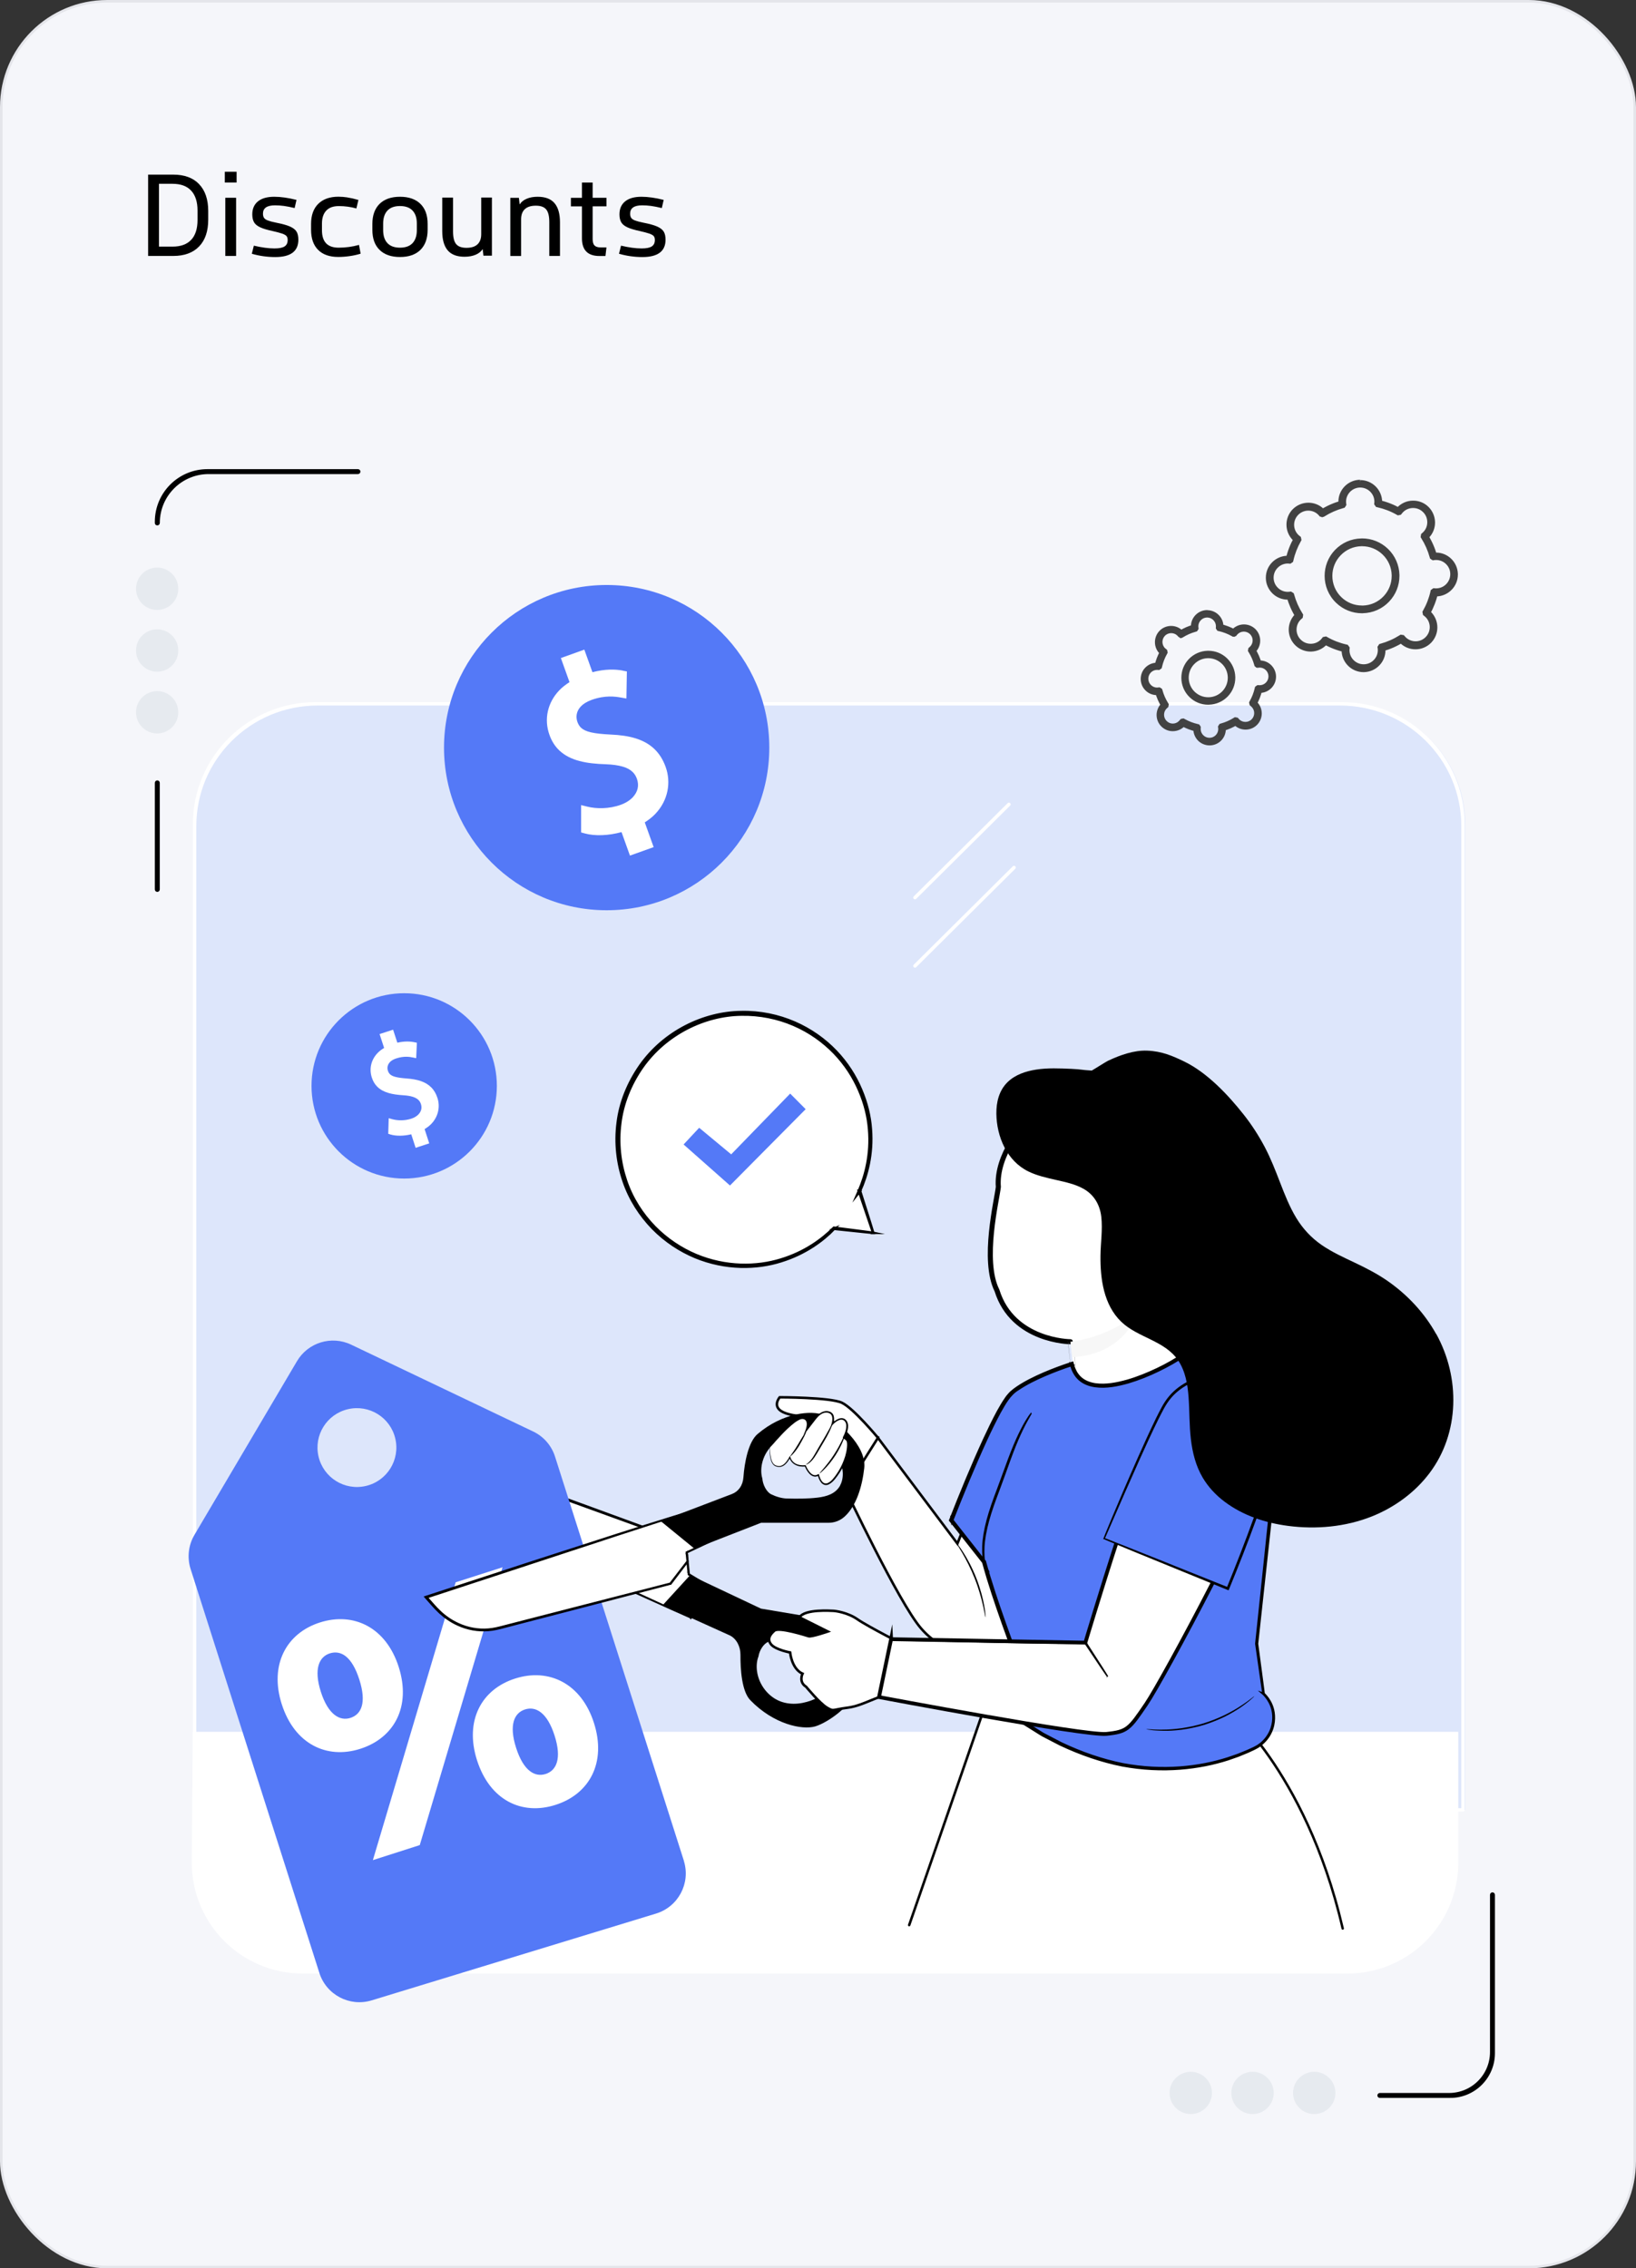<?xml version="1.0" encoding="UTF-8"?>
<svg id="Layer_2" data-name="Layer 2" xmlns="http://www.w3.org/2000/svg" viewBox="0 0 324.5 449.95">
  <rect x="0" y="0" width="324.5" height="449.95" fill="#333333" stroke="none"/>
  <defs>
    <style>
      .cls-1 {
        fill: #f5f6fa;
        stroke: #e4e5ea;
      }

      .cls-1, .cls-2, .cls-3, .cls-4, .cls-5, .cls-6 {
        stroke-miterlimit: 10;
      }

      .cls-1, .cls-3, .cls-5 {
        stroke-width: .5px;
      }

      .cls-7 {
        fill: #e0e0e0;
      }

      .cls-2 {
        stroke-width: .25px;
      }

      .cls-2, .cls-3, .cls-4, .cls-5, .cls-6 {
        stroke: #000;
      }

      .cls-8 {
        fill: #263238;
      }

      .cls-9 {
        fill: #dde6fb;
      }

      .cls-10 {
        fill: #e6eaef;
      }

      .cls-4, .cls-11, .cls-5, .cls-6 {
        fill: #fff;
      }

      .cls-6 {
        stroke-width: .75px;
      }

      .cls-12 {
        fill: #f7f7f7;
      }

      .cls-13 {
        fill: #424242;
      }

      .cls-14 {
        fill: #5479f7;
      }
    </style>
  </defs>
  <g id="Layer_1-2" data-name="Layer 1">
    <g id="Class_access_code" data-name="Class access code">
      <rect class="cls-1" x=".25" y=".25" width="324" height="449.45" rx="21" ry="21"/>
      <g>
        <path d="M39.49,36.53c1.2,1.25,1.81,3.03,1.81,5.32v1.72c0,2.29-.6,4.07-1.81,5.32-1.21,1.25-2.91,1.88-5.12,1.88h-4.99v-16.13h4.99c2.21,0,3.92.63,5.12,1.88ZM37.92,47.58c.84-.9,1.26-2.21,1.26-3.94v-1.87c0-1.73-.42-3.04-1.26-3.95-.84-.91-2.07-1.36-3.7-1.36h-2.69v12.46h2.69c1.63,0,2.86-.45,3.7-1.35Z"/>
        <path d="M46.93,34.07v2.14h-2.34v-2.14h2.34ZM46.83,39.23v11.54h-2.14v-11.54h2.14Z"/>
        <path d="M49.95,50.33l.4-1.6c1.56.37,2.92.55,4.09.55.93,0,1.6-.13,2.01-.4.41-.27.61-.69.61-1.27,0-.33-.07-.59-.22-.77-.15-.18-.43-.34-.83-.49-.41-.14-1.04-.31-1.91-.51-1.08-.23-1.91-.48-2.49-.75-.58-.27-.99-.6-1.22-1-.23-.4-.35-.92-.35-1.57,0-1.11.38-1.97,1.13-2.58.76-.61,1.83-.91,3.23-.91,1.3,0,2.77.21,4.41.62l-.37,1.62c-.83-.2-1.54-.34-2.13-.42-.59-.08-1.18-.12-1.76-.12-1.6,0-2.39.55-2.39,1.65,0,.35.07.63.21.84.14.21.4.38.77.52.37.14.93.29,1.68.44,1.18.23,2.08.48,2.69.75.61.27,1.05.6,1.3,1,.25.4.37.94.37,1.62,0,2.29-1.53,3.44-4.59,3.44-1.58,0-3.12-.22-4.64-.65Z"/>
        <path d="M68.93,39.17c.61.09,1.33.25,2.16.49l-.4,1.69c-1.15-.32-2.3-.47-3.46-.47s-1.95.3-2.52.9c-.56.6-.85,1.45-.85,2.57v1.32c0,2.31,1.1,3.46,3.31,3.46,1.38,0,2.73-.18,4.04-.55l.32,1.74c-.7.22-1.44.38-2.22.49-.78.11-1.52.16-2.22.16-1.73,0-3.06-.47-3.99-1.4-.93-.93-1.4-2.26-1.4-3.99v-1.17c0-1.71.48-3.04,1.43-3.98.96-.94,2.29-1.41,4-1.41.58,0,1.18.05,1.78.14Z"/>
        <path d="M75.29,40.44c.96-.94,2.31-1.41,4.05-1.41s3.09.47,4.05,1.41c.96.94,1.43,2.26,1.43,3.98v1.17c0,1.71-.48,3.04-1.43,3.98-.96.94-2.31,1.41-4.05,1.41s-3.1-.47-4.05-1.41c-.96-.94-1.43-2.26-1.43-3.98v-1.17c0-1.71.48-3.04,1.43-3.98ZM81.83,48.23c.56-.6.85-1.45.85-2.57v-1.32c0-1.11-.28-1.97-.85-2.57-.56-.6-1.4-.9-2.49-.9s-1.93.3-2.49.9c-.56.6-.85,1.45-.85,2.57v1.32c0,1.11.28,1.97.85,2.57.56.6,1.4.9,2.49.9s1.93-.3,2.49-.9Z"/>
        <path d="M95.89,50.73l-.15-1.32c-.33.5-.81.88-1.42,1.13s-1.34.39-2.17.39c-1.51,0-2.63-.42-3.35-1.27-.72-.85-1.08-2.12-1.08-3.81v-6.66h2.14v6.73c0,1.16.2,1.99.61,2.49.41.5,1.09.75,2.06.75s1.69-.23,2.18-.69c.49-.46.74-1.13.74-2.01v-7.28h2.12v11.54h-1.67Z"/>
        <path d="M102.92,39.23l.15,1.32c.33-.5.8-.88,1.41-1.13.61-.26,1.33-.39,2.16-.39,1.51,0,2.63.42,3.35,1.27.72.85,1.08,2.12,1.08,3.81v6.66h-2.12v-6.73c0-1.16-.2-1.99-.61-2.49s-1.09-.75-2.06-.75-1.69.23-2.18.69c-.49.46-.74,1.13-.74,2.01v7.28h-2.14v-11.54h1.7Z"/>
        <path d="M115.43,39.23v-3.02h2.12v3.02h2.74v1.7h-2.74v6.48c0,.6.12,1.03.37,1.28.25.26.65.39,1.2.39h1.17l-.2,1.7h-1.2c-2.31,0-3.46-1.17-3.46-3.51v-6.33h-2.19v-1.7h2.19Z"/>
        <path d="M122.78,50.33l.4-1.6c1.56.37,2.92.55,4.09.55.93,0,1.6-.13,2.01-.4.41-.27.61-.69.61-1.27,0-.33-.07-.59-.22-.77-.15-.18-.43-.34-.83-.49-.41-.14-1.04-.31-1.91-.51-1.08-.23-1.91-.48-2.49-.75-.58-.27-.99-.6-1.22-1-.23-.4-.35-.92-.35-1.57,0-1.11.38-1.97,1.13-2.58.76-.61,1.83-.91,3.23-.91,1.3,0,2.77.21,4.41.62l-.37,1.62c-.83-.2-1.54-.34-2.13-.42-.59-.08-1.18-.12-1.76-.12-1.6,0-2.39.55-2.39,1.65,0,.35.07.63.21.84.14.21.4.38.77.52.37.14.93.29,1.68.44,1.18.23,2.08.48,2.69.75.61.27,1.05.6,1.3,1,.25.4.37.94.37,1.62,0,2.29-1.53,3.44-4.59,3.44-1.58,0-3.12-.22-4.64-.65Z"/>
      </g>
      <g>
        <g>
          <path class="cls-3" d="M31.2,176.67c-.13,0-.24-.11-.24-.24v-21.14c0-.13.11-.24.24-.24s.24.11.24.24v21.14c0,.13-.11.24-.24.24Z"/>
          <path class="cls-3" d="M31.2,103.98c-.13,0-.24-.11-.24-.24v-.24c0-5.63,4.56-10.19,10.19-10.19h29.85c.13,0,.24.11.24.24s-.11.24-.24.24h-29.61c-5.49,0-9.94,4.45-9.94,9.94h0c0,.13-.11.24-.24.24Z"/>
          <g>
            <ellipse class="cls-10" cx="31.17" cy="116.79" rx="4.19" ry="4.2"/>
            <ellipse class="cls-10" cx="31.17" cy="129.04" rx="4.19" ry="4.2"/>
            <ellipse class="cls-10" cx="31.17" cy="141.29" rx="4.19" ry="4.2"/>
          </g>
        </g>
        <g>
          <path class="cls-3" d="M287.65,415.9h-13.96c-.13,0-.24-.11-.24-.24s.11-.24.24-.24h13.72c4.63,0,8.38-3.75,8.38-8.38v-31.18c0-.13.11-.24.24-.24s.24.11.24.24v31.42c0,4.76-3.86,8.62-8.62,8.62Z"/>
          <g>
            <ellipse class="cls-10" cx="236.19" cy="415.16" rx="4.2" ry="4.19"/>
            <ellipse class="cls-10" cx="248.44" cy="415.16" rx="4.2" ry="4.19"/>
            <ellipse class="cls-10" cx="260.68" cy="415.16" rx="4.2" ry="4.19"/>
          </g>
        </g>
        <g>
          <g id="Software_installation" data-name="Software installation">
            <g>
              <g>
                <path class="cls-9" d="M62.5,139.61h204.22c13.19,0,23.91,10.71,23.91,23.91v195.51H38.6v-195.51c0-13.19,10.71-23.91,23.91-23.91Z"/>
                <path class="cls-11" d="M38.25,359.02v-195.5c0-13.39,10.93-24.25,24.41-24.25h203.46c13.48,0,24.41,10.86,24.41,24.25v195.5c0,.19-.15.34-.35.34H38.6c-.19,0-.35-.15-.35-.34ZM265.78,139.95H63.01c-13.29,0-24.07,10.7-24.07,23.91v194.82s250.91,0,250.91,0v-194.82c0-13.2-10.78-23.91-24.07-23.91Z"/>
              </g>
              <g>
                <path class="cls-11" d="M181.49,178.4c.09,0,.18-.03.24-.1l18.63-18.5c.14-.13.14-.35,0-.49-.14-.13-.35-.13-.49,0l-18.63,18.5c-.14.13-.14.35,0,.49.07.07.16.1.24.1Z"/>
                <path class="cls-11" d="M181.49,191.95c.09,0,.18-.03.24-.1l19.65-19.52c.14-.13.14-.35,0-.49s-.35-.13-.49,0l-19.65,19.52c-.14.13-.14.35,0,.49.07.07.16.1.24.1Z"/>
              </g>
            </g>
            <path class="cls-11" d="M60.04,391.48h207.21c12.15,0,22-9.85,22-22v-25.95s-251.01,0-251.01,0l-.2,25.78c-.09,12.22,9.78,22.17,22,22.17Z"/>
          </g>
          <g>
            <path class="cls-7" d="M129.17,309.37c0,1.57-1.28,2.85-2.85,2.85s-2.85-1.28-2.85-2.85,1.28-2.85,2.85-2.85,2.85,1.28,2.85,2.85Z"/>
            <path class="cls-8" d="M129.17,309.37s-.03-.25-.15-.68c-.12-.42-.41-1.03-1.04-1.5-.61-.47-1.61-.73-2.58-.36-.96.33-1.78,1.35-1.77,2.54,0,1.19.81,2.21,1.77,2.54.96.36,1.97.1,2.58-.36.63-.47.92-1.08,1.04-1.5.12-.43.12-.68.15-.68,0,0,.02.06.02.18s0,.3-.05.53c-.09.45-.36,1.12-1.03,1.64-.64.53-1.74.85-2.81.46-1.07-.35-2-1.49-1.99-2.82,0-1.33.92-2.46,1.99-2.81,1.08-.39,2.17-.07,2.81.46.67.53.94,1.2,1.03,1.64.05.23.06.41.05.53,0,.12,0,.18-.02.18h0Z"/>
            <path class="cls-8" d="M128.16,310.43c-.03.08-.97-.21-1.97-.87-1-.66-1.63-1.42-1.57-1.47.07-.07.78.57,1.75,1.21.97.65,1.83,1.05,1.79,1.14h0Z"/>
            <path class="cls-8" d="M127.58,307.59c.06.07-.64.73-1.27,1.72-.64.98-.96,1.89-1.05,1.87-.08-.02.11-1.01.78-2.04.66-1.03,1.49-1.61,1.54-1.55h0Z"/>
            <g>
              <circle class="cls-14" cx="120.33" cy="148.3" r="32.26"/>
              <path class="cls-11" d="M123.53,133.02c-1.53-.29-3.56-.32-6.02.32l-1.61-4.48-4.65,1.67,1.71,4.78c-.77.5-1.48,1.04-2.06,1.66-2.27,2.39-3.05,5.68-1.91,8.82.44,1.24,1.11,2.28,1.97,3.09,1.09,1.02,2.45,1.68,3.99,2.08,1.55.41,3.29.58,5.22.64,1.31.05,2.4.2,3.28.45.88.25,1.52.6,1.99,1.04.39.37.69.82.9,1.42.46,1.32.17,2.56-.83,3.64-.56.59-1.36,1.12-2.38,1.49-2.33.84-4.83.82-6.66.36l-1.21-.3v5.42s.72.2.72.2c2.03.56,4.73.44,7.3-.26l1.67,4.66.92-.33,3.78-1.35-1.76-4.91c.79-.51,1.52-1.07,2.11-1.7,2.53-2.67,3.14-6.23,2.03-9.3-.52-1.45-1.28-2.66-2.28-3.6-2.04-1.92-4.93-2.66-8.61-2.82h0c-1.64-.08-2.93-.21-3.89-.43-.97-.22-1.58-.53-2-.92-.3-.29-.53-.64-.72-1.15-.33-.95-.26-2.07.67-3.07.45-.48,1.14-.94,2.15-1.31,2.7-.96,4.67-.66,5.77-.47l1.13.2.09-5.37-.81-.15Z"/>
            </g>
            <g>
              <circle class="cls-14" cx="80.17" cy="215.4" r="18.38"/>
              <path class="cls-11" d="M82.25,206.75c-.87-.19-2.02-.24-3.44.08l-.84-2.58-2.68.87.9,2.75c-.45.27-.86.57-1.2.91-1.34,1.32-1.83,3.18-1.23,4.99.23.72.59,1.32,1.07,1.79.6.6,1.37,1,2.24,1.25.87.26,1.86.38,2.96.45.74.05,1.37.15,1.86.31.5.16.86.37,1.12.63.22.22.38.48.49.83.24.76.05,1.46-.53,2.06-.33.33-.79.62-1.38.81-1.34.44-2.76.39-3.8.1l-.69-.19-.09,3.09.4.13c1.15.35,2.69.33,4.16-.03l.87,2.68.53-.17,2.17-.71-.92-2.83c.46-.28.88-.59,1.23-.93,1.49-1.48,1.9-3.5,1.31-5.27-.27-.84-.68-1.54-1.24-2.09-1.13-1.13-2.76-1.6-4.86-1.75h0c-.93-.07-1.66-.17-2.21-.31-.55-.14-.89-.33-1.12-.56-.17-.17-.29-.37-.39-.67-.17-.54-.11-1.18.43-1.74.27-.27.66-.52,1.25-.71,1.55-.5,2.67-.3,3.29-.17l.64.13.14-3.06-.46-.1Z"/>
            </g>
            <g>
              <path class="cls-11" d="M266.32,382.55c-.49-2.07-1-4.06-1.53-5.92-8.21-28.56-23.29-39.53-23.29-39.53l-45.85.51-14.4,44.87,85.07.07Z"/>
              <path d="M180.29,382.11c.12.02.24-.05.28-.16l15.26-44.1,45.59-.51c.52.39,4.08,3.2,8.47,8.98,4.36,5.74,10.44,15.67,14.67,30.37.52,1.81,1.04,3.8,1.53,5.91.03.13.16.21.29.18.13-.03.21-.16.18-.29-.5-2.12-1.01-4.11-1.54-5.94-4.25-14.79-10.38-24.78-14.76-30.56-4.76-6.27-8.58-9.08-8.62-9.1-.04-.03-.09-.05-.15-.05l-45.85.51c-.1,0-.2.07-.23.17l-15.31,44.27c-.04.13.03.27.16.31.01,0,.02,0,.03,0Z"/>
            </g>
            <path class="cls-11" d="M137.09,320.96l-51.23-23.32,1.79-1.68c3.7-3.46,8.59-4.51,13.06-2.79l30.37,11.07,5.1,3.7.44,4.35,5.66,3.41-5.19,5.25h0Z"/>
            <path class="cls-2" d="M137.09,320.96s.11-.13.34-.36c.23-.24.56-.59.99-1.03.88-.9,2.16-2.22,3.81-3.91v.11c-1.58-.95-3.49-2.1-5.66-3.39l-.04-.03v-.05c-.15-1.35-.3-2.81-.46-4.35l.05.08c-1.57-1.14-3.29-2.38-5.11-3.69l.03.02c-5.13-1.86-10.99-3.99-17.37-6.3-3.19-1.16-6.51-2.37-9.93-3.61-.85-.31-1.72-.62-2.58-.94-.43-.16-.87-.31-1.3-.46-.44-.12-.88-.25-1.34-.32-1.81-.35-3.73-.23-5.53.3-1.39.43-2.71,1.09-3.86,1.93-1.15.84-2.13,1.87-3.16,2.8l-.04-.26c14.45,6.6,27.23,12.44,36.41,16.64,4.58,2.11,8.27,3.8,10.82,4.97,1.26.59,2.24,1.04,2.92,1.36.33.15.58.27.76.36.17.08.26.13.26.13,0,0-.09-.03-.25-.1-.18-.08-.43-.19-.75-.33-.68-.3-1.66-.74-2.92-1.3-2.55-1.15-6.24-2.81-10.83-4.88-9.21-4.18-22.04-9.99-36.54-16.56l-.22-.1.18-.16c1.02-.93,2-1.96,3.19-2.83,1.18-.86,2.52-1.54,3.95-1.98,1.85-.55,3.82-.67,5.68-.31.47.08.92.21,1.37.33.44.15.89.3,1.32.46.87.32,1.73.63,2.58.94,3.42,1.25,6.73,2.46,9.92,3.62,6.37,2.33,12.23,4.48,17.35,6.35h.02v.02c1.82,1.32,3.53,2.57,5.1,3.71l.04.03v.05c.16,1.54.3,3,.43,4.35l-.05-.07c2.16,1.31,4.06,2.47,5.65,3.43l.08.05-.07.07c-1.68,1.67-2.99,2.98-3.89,3.88-.44.43-.77.76-1.01,1-.23.22-.35.33-.35.33h.01Z"/>
            <g>
              <path class="cls-14" d="M135.67,369.18l-25.55-80.15c-.68-2.23-2.27-4.08-4.38-5.08l-36.09-17.22c-3.89-1.86-8.56-.43-10.75,3.29l-20.33,34.44c-1.19,2.01-1.47,4.43-.8,6.66l25.55,80.15c1.35,4.4,6,6.87,10.39,5.53l56.42-17.22c4.4-1.35,6.87-6,5.53-10.39h0ZM72.57,294.76c-4.21.98-8.41-1.63-9.39-5.84-.98-4.21,1.63-8.41,5.84-9.39,4.21-.98,8.41,1.63,9.39,5.84.98,4.21-1.63,8.41-5.84,9.39Z"/>
              <path class="cls-11" d="M55.89,338.07c-2.5-7.82.9-14.11,7.56-16.23,6.72-2.15,13.14,1,15.63,8.81,2.52,7.88-.9,14.11-7.62,16.25-6.65,2.13-13.05-.95-15.57-8.84h0ZM71.27,333.15c-1.47-4.59-3.66-5.88-5.86-5.18-2.07.66-3.24,3.03-1.77,7.62,1.47,4.59,3.79,5.84,5.86,5.18,2.2-.7,3.24-3.03,1.77-7.62ZM90.38,313.87l9.3-2.98-16.42,55.11-9.3,2.98,16.42-55.11ZM94.62,349.19c-2.5-7.82.83-14.09,7.56-16.23,6.72-2.15,13.14,1,15.63,8.81,2.52,7.88-.9,14.11-7.62,16.25-6.72,2.15-13.05-.95-15.57-8.84h0ZM110,344.27c-1.47-4.59-3.73-5.86-5.86-5.18-2.13.68-3.24,3.03-1.77,7.62,1.47,4.59,3.73,5.86,5.86,5.18s3.24-3.03,1.77-7.62Z"/>
            </g>
            <path class="cls-4" d="M230.62,233.65c-.64-5.49-4.91-11.33-10.7-13.28-3.65-1.23-6.33-.89-8.16-.86-4.1.07-7.1,2.5-7.1,2.5-1.65.63-7.14,7.18-6.64,13.44-.27,2.53-3.27,14.53-.27,20.53,3.13,10.1,14.56,10.17,14.56,10.17,0-.02,1.56,13.35,1.56,13.35l21.28-7.89-4.52-37.96h0Z"/>
            <path class="cls-12" d="M212.31,266.15s7.02-.55,13.31-5.68c0,0-2.47,8.22-12.95,8.74l-.36-3.06Z"/>
            <path d="M167.27,322.89c-.84-.92-1.92-1.44-3.04-1.57l-13.29-2.23-14.05-6.64-5.43,5.94,13.33,6.03c1.28.65,2.09,2.17,2.08,3.83-.02,2.88.25,7.24,1.95,9,4.64,4.8,10.28,5.94,12.85,5.21s8.91-4.97,8.74-9.58c-.13-3.69-.99-7.65-3.14-10h0ZM165.4,333.98c-.89,1.43-2.25,2.34-3.64,2.98-2.23,1.01-4.73,1.39-7,.52-2.27-.87-4.23-3.17-4.61-5.99-.13-.97-.06-2.02.29-2.9h0c.18-1.2,1.01-2.56,1.98-2.92.97-.36,2.15-.58,3.16-.49,2.03.18,4.06.4,6.06.86,1.66.39,3.47,1.11,4.27,2.9.7,1.58.37,3.61-.52,5.04h.01Z"/>
            <path class="cls-5" d="M174.14,285.2s-4.85-5.87-7.16-6.95c-2.32-1.08-12.33-1.08-12.33-1.08,0,0-1.62,1.88.7,2.96,2.32,1.08,5.87.7,7.22,1.67,1.35.97.86,5.06,4.2,7s6.41.92,6.41.92l.97-4.52h0Z"/>
            <path class="cls-11" d="M137.83,299.62c-1.03,0-53.33,17.21-53.33,17.21l1.66,1.87c3.42,3.86,8.2,5.45,12.78,4.24l34.03-8.8,3.39-4.42-.18-1.77,5.9-2.76-4.25-5.56h0Z"/>
            <path class="cls-2" d="M137.83,299.62s.1.11.29.35c.19.25.47.6.83,1.06.74.95,1.81,2.33,3.19,4.11l.05.07-.08.04c-1.64.78-3.63,1.72-5.89,2.78l.06-.1c.06.54.12,1.15.19,1.77v.04l-.02.03c-1.03,1.35-2.17,2.85-3.37,4.43l-.02.03h-.04c-5.49,1.44-11.94,3.12-19.06,4.97-3.56.92-7.28,1.89-11.14,2.89-.96.25-1.94.5-2.91.76-.97.26-1.98.52-3.02.59-2.07.18-4.22-.21-6.15-1.11-1.32-.6-2.51-1.43-3.55-2.38-1.04-.96-1.9-2.03-2.79-3.02l-.16-.18.23-.08c15.04-4.94,28.37-9.27,37.94-12.34,4.79-1.53,8.64-2.75,11.29-3.56,1.33-.41,2.36-.71,3.06-.91.35-.11.63-.16.81-.2s.27-.05.27-.05c0,0-.1.03-.28.08s-.44.11-.79.23c-.71.22-1.73.55-3.04.96-2.66.86-6.49,2.1-11.26,3.65-9.56,3.14-22.87,7.5-37.9,12.44l.07-.25c.9.99,1.76,2.07,2.77,3,1.01.94,2.18,1.74,3.47,2.33,1.88.88,3.97,1.26,5.99,1.09,1.01-.08,1.99-.32,2.97-.58.98-.25,1.95-.5,2.91-.75,3.86-.99,7.58-1.96,11.14-2.87,7.12-1.83,13.58-3.49,19.07-4.9l-.06.04c1.22-1.58,2.36-3.07,3.4-4.42l-.02.07c-.06-.62-.12-1.23-.17-1.77v-.07l.06-.03c2.27-1.05,4.26-1.97,5.91-2.74l-.03.11c-1.35-1.79-2.4-3.18-3.12-4.14-.35-.47-.62-.83-.81-1.09-.18-.25-.27-.38-.27-.38h-.02Z"/>
            <path class="cls-5" d="M215.28,274.66s-8.43-1.96-11.64,1.44c-3.21,3.4-13.74,30.09-13.74,30.09l-15.76-20.98-6.45,10.22s10.5,22.29,14.93,27.5c5.06,5.96,11.96,5.55,15.07,4.63,3.11-.92,7.2-8.88,7.2-8.88l10.38-44.02h0Z"/>
            <path d="M163.46,280.71c-2.5-1.02-8.21-.51-13.2,3.75-1.83,1.56-2.6,5.69-2.8,8.56-.12,1.66-.99,2.85-2.31,3.35l-14.09,5.37,6.7,5.47,13.21-5.15h13.4c1.13,0,2.25-.4,3.15-1.22,2.33-2.1,3.49-5.95,3.9-9.61.52-4.57-5.46-9.5-7.96-10.52h0ZM166.65,294.66c-.93,1.7-2.79,2.21-4.48,2.41-2.03.24-4.07.23-6.1.18-1.01-.02-2.17-.38-3.11-.84-.94-.47-1.66-1.91-1.75-3.13h0c-.28-.91-.27-1.96-.07-2.92.59-2.77,2.73-4.83,5.05-5.45,2.33-.62,4.79.05,6.92,1.3,1.33.79,2.61,1.85,3.39,3.37.78,1.52.95,3.59.13,5.08h.02Z"/>
            <path class="cls-14" d="M250.65,336l-1.37-9.95,3.59-33.69c2.62-20.1-17.89-23.81-17.89-23.81-.66,1.06-19.96,12.33-22.38,2.02h0c-1.17.37-8.89,2.93-12.03,5.84-3.41,3.15-11.89,25.14-11.89,25.14l6.51,8.27c2.42,9.03,8.16,23.55,8.16,23.55l-5.12,4.85c23.42,18.52,43.02,12.26,50.61,8.54,3.95-1.93,5.05-7.09,2.16-10.4-.21-.24-.35-.36-.35-.36h0Z"/>
            <path class="cls-3" d="M250.65,336s.32.27.81.93c.46.66,1.1,1.77,1.19,3.36.05.79-.03,1.69-.34,2.61-.31.92-.86,1.87-1.69,2.67-.21.2-.42.4-.67.57l-.36.27c-.13.08-.27.15-.4.23-.53.31-1.13.54-1.72.83-.6.26-1.23.51-1.87.77-.65.24-1.33.47-2.03.71-5.58,1.8-12.88,2.72-20.95,1.22-4.02-.8-8.16-2.19-12.31-4.15-1.02-.53-2.05-1.06-3.09-1.6-.53-.25-1.02-.59-1.52-.9s-1.01-.63-1.52-.95c-.51-.32-1.02-.64-1.54-.96-.5-.34-.99-.72-1.49-1.07-.99-.73-1.99-1.46-3.01-2.2l-.13-.1.12-.12c1.59-1.51,3.34-3.17,5.12-4.85l-.04.16c-1.42-3.63-2.85-7.42-4.25-11.35-1.39-3.93-2.78-7.99-3.93-12.22l.03.06c-2.06-2.61-4.27-5.42-6.52-8.27l-.06-.07.03-.08c2.03-5.18,4.25-10.6,6.73-16.01.87-1.86,1.75-3.71,2.72-5.5.5-.89,1-1.77,1.59-2.61.13-.22.3-.41.47-.61.17-.19.33-.4.52-.57l.59-.49.62-.45c1.67-1.13,3.48-2,5.29-2.79,1.82-.78,3.65-1.46,5.5-2.06l.16-.05.04.17c.26,1.07.76,2.09,1.57,2.82.81.73,1.87,1.11,2.93,1.27,2.16.3,4.35-.15,6.4-.72,2.06-.6,4.04-1.41,5.93-2.31.94-.45,1.87-.93,2.77-1.45.45-.26.89-.52,1.32-.79.41-.27.89-.57,1.18-.88l.08-.08.07.02c3.71.82,7.14,2.37,10.06,4.46,2.91,2.1,5.23,4.87,6.56,7.97.67,1.55,1.11,3.16,1.36,4.76.23,1.61.27,3.21.19,4.77-.28,3.11-.64,6.06-.93,8.89-1.23,11.31-2.22,20.45-2.91,26.8h0c.43,3.18.76,5.67.98,7.36.11.84.19,1.48.25,1.92.05.43.08.66.08.66,0,0-.04-.22-.1-.65-.06-.44-.16-1.08-.28-1.91-.24-1.69-.59-4.18-1.05-7.38h0v-.02c.67-6.35,1.62-15.5,2.81-26.82.28-2.83.64-5.8.91-8.88.08-1.54.03-3.12-.2-4.71-.25-1.58-.69-3.17-1.35-4.69-1.31-3.06-3.61-5.78-6.48-7.85-2.88-2.06-6.3-3.59-9.95-4.4l.15-.07c-.21.26-.41.37-.62.54-.21.15-.43.3-.65.43-.44.28-.88.54-1.33.8-.9.52-1.83,1-2.78,1.46-1.9.92-3.89,1.72-5.97,2.34-2.08.58-4.29,1.05-6.53.74-1.11-.16-2.23-.56-3.1-1.34-.87-.78-1.4-1.87-1.66-2.98l.2.11c-1.84.6-3.67,1.28-5.47,2.06-1.8.78-3.59,1.64-5.24,2.76-1.74,1.03-2.68,2.86-3.68,4.61-.96,1.78-1.85,3.62-2.71,5.48-2.47,5.4-4.69,10.81-6.72,15.99l-.02-.15c2.24,2.85,4.45,5.65,6.51,8.27l.02.02v.03c1.16,4.21,2.54,8.27,3.93,12.2,1.39,3.93,2.81,7.72,4.23,11.34l.04.09-.07.07c-1.78,1.68-3.53,3.34-5.12,4.85v-.21c1,.74,2,1.47,2.98,2.2.5.36.98.73,1.48,1.07.51.32,1.02.64,1.53.96.51.32,1.01.63,1.51.95.51.31.99.65,1.52.9,1.04.54,2.06,1.07,3.07,1.6,4.12,1.96,8.24,3.36,12.24,4.16,8.03,1.52,15.29.63,20.86-1.15.69-.24,1.37-.46,2.02-.7.64-.26,1.27-.5,1.87-.76.59-.28,1.18-.51,1.71-.81.13-.07.26-.15.39-.22.12-.09.24-.17.36-.26.25-.16.45-.36.66-.56.82-.78,1.36-1.71,1.68-2.62.31-.91.4-1.79.36-2.57-.08-1.58-.7-2.68-1.14-3.34-.25-.32-.42-.58-.57-.72-.14-.15-.21-.23-.21-.23l-.02-.03Z"/>
            <path class="cls-2" d="M204.55,280.33s-.22.41-.64,1.13-.98,1.8-1.6,3.15c-.62,1.36-1.28,3.01-1.96,4.87-.68,1.86-1.39,3.92-2.2,6.06-.81,2.14-1.55,4.18-2.07,6.09-.52,1.9-.84,3.66-.92,5.14-.08,1.49.02,2.7.2,3.51.16.82.3,1.26.27,1.27,0,0-.05-.1-.12-.31-.06-.21-.19-.52-.27-.93-.21-.82-.35-2.04-.3-3.55.05-1.51.35-3.29.86-5.21.51-1.92,1.24-3.98,2.06-6.12.79-2.14,1.54-4.18,2.22-6.05.7-1.86,1.38-3.51,2.03-4.86.65-1.35,1.24-2.42,1.7-3.12.22-.36.41-.62.54-.8.13-.18.2-.27.21-.27h0Z"/>
            <path class="cls-5" d="M180.06,326.67s-7.96-4.04-9.95-5.44c-1.99-1.4-4.51-1.7-4.86-1.7s-5.62-.41-6.67,1.29l5.62,2.81s-3.22,1.11-3.8.94c-.59-.18-5.91-1.87-6.79-1.11-.88.76-1.52,1.7-.64,2.75s3.75,1.58,3.75,1.58c0,0,.29,3.22,2.46,4.21,0,0-.82,1.64.7,2.58,0,0,2.75,3.34,4.16,4.16,1.4.82.88.41,4.1,0,3.22-.41,6.15-2.58,8.19-2.4,2.05.18,3.75-9.66,3.75-9.66h-.02Z"/>
            <path class="cls-11" d="M152.73,287.16h0s-.14,3.05,1.11,3.57c1.24.52,2.09-.28,2.87-1.7,0,0,.39,1.96,3.06,1.72,0,0,1.04,2.75,2.6,1.81,0,0,.79,3.8,3.32.53,2.53-3.28,2.84-6.88,2.37-7.39-.47-.52-.7-.49-.7-.49,0,0,1.34-2.3.37-3.4s-2.59.67-2.59.67c0,0,.56-1.65-.38-2.2-.93-.55-2.03-.07-2.93,1.07-1.22,1.55-1.94,2.52-1.94,2.52,0,0,.97-2.19-.52-2.5-1.74-.36-6.64,5.8-6.64,5.8h0Z"/>
            <path d="M152.73,287.16s.04-.07.12-.18c.1-.13.23-.29.39-.5.35-.43.87-1.06,1.56-1.84.71-.77,1.57-1.71,2.73-2.62.3-.22.61-.44.98-.61.18-.08.38-.16.6-.18.23-.02.45.04.65.14.44.22.59.76.56,1.2-.02.46-.14.9-.31,1.34l-.22-.13c.4-.53.82-1.08,1.25-1.65.44-.55.83-1.2,1.46-1.68.31-.24.67-.44,1.08-.52.41-.09.86-.02,1.23.2.19.12.36.29.46.49.1.2.14.42.16.64.03.43-.04.85-.16,1.27l-.26-.15c.38-.39.81-.75,1.35-.96.27-.1.59-.16.9-.07s.57.3.72.57c.32.55.28,1.19.15,1.75-.14.57-.36,1.11-.64,1.63l-.15-.24c.22.01.28.08.39.15.1.07.19.14.27.22l.16.17c.05.08.12.17.13.25.06.16.07.32.09.47.02.31,0,.61-.03.91-.06.59-.2,1.17-.36,1.73-.34,1.11-.81,2.16-1.41,3.1-.3.47-.61.92-.96,1.34-.34.42-.75.81-1.26,1.06-.13.05-.26.11-.42.11-.15.03-.29,0-.44-.04-.27-.1-.51-.28-.67-.51-.33-.43-.5-.92-.62-1.41l.21.09c-.3.17-.67.26-1.01.17-.34-.08-.62-.29-.84-.51-.44-.46-.73-1-.95-1.54l.13.08c-.71.06-1.43-.02-2.02-.35-.6-.32-1.01-.87-1.16-1.48l.2.03c-.29.52-.61,1.01-1.02,1.38-.4.38-.96.58-1.45.49-.24-.05-.47-.1-.67-.24-.2-.12-.34-.3-.45-.48-.21-.36-.3-.73-.37-1.05-.13-.65-.14-1.17-.14-1.51,0-.17,0-.3,0-.39,0-.09,0-.13.02-.13s0,.18.03.52.05.85.19,1.49c.07.31.18.67.38,1,.19.34.56.56,1.02.62.45.08.92-.11,1.3-.46s.68-.83.96-1.34l.13-.24.07.27c.14.52.52,1.03,1.06,1.31.54.29,1.21.36,1.88.3h.09l.04.08c.21.51.5,1.03.9,1.44.2.21.44.37.71.44.27.06.55,0,.8-.15l.16-.09.05.18c.11.45.28.92.57,1.29.14.2.33.33.53.4.11.02.21.05.32.03.11,0,.22-.04.33-.09.43-.2.82-.56,1.14-.98.34-.4.64-.85.93-1.31.58-.92,1.03-1.95,1.37-3.03.16-.54.28-1.1.34-1.67.04-.28.04-.57.03-.85-.02-.14-.03-.28-.07-.39,0-.07-.05-.09-.07-.14l-.15-.15c-.08-.07-.15-.14-.23-.19-.06-.05-.19-.1-.18-.1l-.15-.24c.27-.48.48-1.01.61-1.54.12-.53.15-1.09-.11-1.51-.12-.21-.32-.37-.54-.43-.22-.06-.47-.03-.7.06-.47.18-.89.52-1.23.88l-.44.45.18-.6c.11-.37.18-.77.15-1.14-.02-.38-.17-.72-.47-.89-.64-.39-1.44-.16-1.99.29-.58.43-.97,1.07-1.42,1.62-.43.56-.86,1.11-1.26,1.63l-.59.77.37-.9c.16-.4.28-.83.3-1.24s-.1-.81-.43-.98c-.33-.2-.7-.13-1.04.03s-.65.37-.94.58c-1.15.88-2.03,1.8-2.75,2.55-.71.76-1.25,1.37-1.61,1.78-.17.19-.31.35-.42.47-.1.11-.15.16-.15.16h.03Z"/>
            <path d="M159.89,284.06c.06.04-.5,1.19-1.3,2.57-.8,1.39-1.77,2.3-1.83,2.23-.06-.06.77-1.03,1.56-2.4s1.48-2.46,1.57-2.41h0Z"/>
            <path d="M165.22,282.15s-.13.56-.51,1.39c-.37.84-.98,1.94-1.7,3.13-.72,1.18-1.3,2.31-1.93,3-.62.7-1.21.9-1.21.86-.03-.05.49-.3,1.04-1.01.56-.69,1.11-1.83,1.83-3.02.71-1.19,1.35-2.27,1.77-3.07.43-.8.66-1.31.71-1.29h0Z"/>
            <path d="M167.69,284.32s-.09.53-.41,1.34-.84,1.89-1.56,3.01c-.72,1.11-1.49,2.04-2.1,2.66-.6.62-1.02.96-1.05.93-.07-.07,1.47-1.56,2.88-3.76,1.43-2.19,2.14-4.21,2.24-4.18Z"/>
            <path d="M195.49,320.81c-.05,0-.19-.88-.5-2.29-.32-1.41-.84-3.34-1.65-5.39-.81-2.05-1.74-3.82-2.47-5.07s-1.24-1.99-1.19-2.02c.02-.01.16.16.41.48s.59.81.98,1.42c.79,1.23,1.76,3,2.57,5.07.81,2.07,1.31,4.03,1.57,5.46.13.72.22,1.3.25,1.71.04.41.05.63.03.63h0Z"/>
            <path class="cls-6" d="M176.75,325.15l38.53.69s11.83-39.74,15.9-45.42c3.75-5.23,5.44-4.75,11.19-5.14,5.76-.39,10.26,6.72,9.36,13.52-.9,6.8-21.03,44.3-24.39,49.24-3.36,4.94-3.73,5.47-7.88,5.9-4.14.43-45.11-7.3-45.11-7.3l2.4-11.5h0Z"/>
            <path class="cls-14" d="M219.01,305.19l24.55,9.93s9.61-23.2,9.54-28.69c-.06-5.49-3.84-11.77-8.3-13.19-4.46-1.42-10.92.53-13.79,5.39-2.87,4.86-12,26.55-12,26.55h0Z"/>
            <path class="cls-2" d="M219.01,305.19s.03-.09.1-.29c.08-.2.19-.48.33-.83.31-.74.75-1.81,1.32-3.18,1.16-2.76,2.85-6.74,5.02-11.64,1.09-2.44,2.29-5.12,3.67-7.95.72-1.4,1.39-2.91,2.49-4.21,1.08-1.31,2.52-2.37,4.13-3.14.81-.38,1.66-.7,2.55-.91.89-.24,1.81-.35,2.75-.39,1.86-.05,3.85.31,5.48,1.43.82.53,1.56,1.2,2.22,1.93.68.72,1.25,1.55,1.77,2.4.52.86.95,1.77,1.34,2.72.35.95.66,1.93.84,2.95.14.75.21,1.51.24,2.27,0,.38-.05.76-.08,1.14s-.13.74-.19,1.11c-.28,1.47-.68,2.88-1.09,4.27-.83,2.78-1.76,5.46-2.69,8.04-1.87,5.16-3.76,9.95-5.54,14.27l-.05.12-.12-.05c-7.4-3.02-13.54-5.53-17.84-7.29-2.12-.87-3.79-1.56-4.94-2.04-.55-.23-.98-.41-1.29-.54-.29-.12-.43-.19-.43-.19,0,0,.16.06.47.17.31.12.75.3,1.32.52,1.16.46,2.85,1.13,4.99,1.98,4.3,1.72,10.42,4.17,17.81,7.13l-.17.07c1.76-4.32,3.64-9.11,5.5-14.27.92-2.58,1.85-5.25,2.67-8.03.4-1.39.81-2.8,1.08-4.24.06-.36.16-.72.18-1.09.02-.36.07-.73.08-1.09-.02-.74-.09-1.48-.23-2.21-.17-1-.48-1.96-.82-2.89-.38-.92-.8-1.83-1.31-2.67-.52-.84-1.08-1.64-1.74-2.35-.65-.72-1.36-1.37-2.16-1.88-1.56-1.09-3.48-1.43-5.3-1.39-1.83.06-3.6.5-5.18,1.26-1.57.76-2.98,1.78-4.04,3.06-1.07,1.26-1.75,2.76-2.47,4.15-1.39,2.82-2.6,5.49-3.7,7.93-2.19,4.88-3.92,8.85-5.11,11.59-.59,1.36-1.06,2.42-1.38,3.16-.16.35-.28.62-.36.82-.08.18-.13.27-.13.27h0Z"/>
            <path class="cls-2" d="M219.68,332.54s-.13-.15-.34-.45c-.22-.33-.53-.77-.9-1.32-.79-1.18-1.9-2.84-3.26-4.87l.1.05c-4,.02-9.32-.03-15.13-.14-6.38-.13-12.15-.25-16.36-.34-2.07-.04-3.75-.07-4.96-.09-.56-.01-1.01-.03-1.35-.03-.31-.01-.47-.02-.47-.03s.16-.02.47-.03c.34,0,.79-.02,1.35-.03,1.17-.01,2.87-.02,4.96,0,4.19.02,9.98.12,16.37.25,5.81.11,11.12.2,15.12.22h.07l.03.05c1.32,2.06,2.4,3.73,3.17,4.93.36.57.64,1.02.85,1.35.19.31.29.48.28.49h0Z"/>
            <path d="M227.37,343s.33-.01.91.03c.29.02.65.05,1.06.05s.88.04,1.4.01c1.04,0,2.27-.1,3.63-.28,1.36-.2,2.84-.51,4.35-.96,1.51-.47,2.91-1.04,4.15-1.63,1.23-.61,2.31-1.22,3.17-1.79.44-.27.82-.56,1.16-.79s.62-.45.85-.63c.46-.36.72-.55.74-.53.01.02-.22.24-.66.62-.22.2-.49.43-.82.68-.33.25-.7.55-1.14.84-.86.6-1.93,1.24-3.17,1.87-1.25.61-2.66,1.19-4.19,1.67-1.53.46-3.03.76-4.41.95-1.38.17-2.63.24-3.67.21-.52,0-1-.04-1.41-.06-.42-.02-.77-.06-1.06-.1-.58-.08-.9-.13-.9-.15h.01Z"/>
            <path d="M284.87,264.64c-2.35-4.24-5.77-7.88-9.75-10.62-2.02-1.39-4.19-2.5-6.4-3.55-2.24-1.06-4.52-2.1-6.57-3.51-2.06-1.42-3.73-3.22-5.03-5.36-1.34-2.21-2.29-4.63-3.22-7.04-.92-2.38-1.84-4.76-3.03-7.02-1.2-2.27-2.6-4.44-4.19-6.45-3.1-3.93-7.27-8.35-11.82-10.54-2.31-1.11-4.39-2.02-7.3-2.14-2.64-.11-5.42.89-7.79,2.01-.44.21-2.79,1.71-3.22,1.94-2.13-.12-1.95-.24-4.08-.34-2.32-.1-4.65-.21-6.96.15-2.05.32-4.13,1-5.65,2.48-1.7,1.65-2.26,3.97-2.23,6.29.06,4.53,2.09,9.34,6.32,11.42,1.75.86,3.68,1.28,5.57,1.71,1.86.42,3.8.83,5.47,1.79,2.05,1.18,3.18,3.17,3.45,5.5.29,2.56-.13,5.15-.16,7.71-.05,4.6.63,9.77,4.12,13.12,3.33,3.2,8.65,3.72,11.31,7.7,1.41,2.11,1.86,4.73,2.04,7.22.21,2.79.13,5.58.46,8.36.31,2.66.97,5.31,2.34,7.63,1.11,1.88,2.63,3.5,4.37,4.8,3.64,2.73,8.09,4.2,12.56,4.78,5.58.73,11.39.21,16.64-1.88,4.47-1.79,8.51-4.72,11.42-8.58,6.01-7.96,6.1-18.99,1.35-27.59Z"/>
            <g>
              <path class="cls-11" d="M173.2,244.57l-7.81-.91c-3.15,3.2-7.18,5.59-11.85,6.73-13.43,3.3-27-4.92-30.31-18.35-3.3-13.43,4.92-27,18.35-30.31,13.43-3.3,27,4.92,30.31,18.35,1.37,5.61.75,11.24-1.43,16.14h0l2.73,8.35h.01Z"/>
              <path class="cls-3" d="M173.2,244.57s-.05-.17-.15-.53c-.12-.38-.28-.91-.49-1.59-.45-1.45-1.13-3.55-1.99-6.28l-.06-.2-.13.16h0l.2.12c1.35-3,2.55-7.24,2.15-12.28-.17-2.51-.81-5.17-1.94-7.83-1.12-2.65-2.77-5.28-4.99-7.6-2.22-2.32-5-4.31-8.2-5.7-3.2-1.39-6.83-2.16-10.55-2.08-7.47.07-15.35,3.9-20.08,10.64-2.39,3.43-3.98,7.35-4.45,11.35-.51,3.98-.05,7.98,1.19,11.58,1.23,3.62,3.3,6.78,5.77,9.32,2.49,2.54,5.41,4.44,8.4,5.69,6.04,2.5,12.26,2.35,17.05.83,4.85-1.5,8.34-4.14,10.58-6.46l-.09.04c2.54.27,4.5.48,5.86.61.64.06,1.13.11,1.48.15.33.04.49.04.49.04,0,0-.18-.04-.53-.07-.37-.05-.86-.11-1.51-.2-1.34-.17-3.26-.42-5.76-.74h-.05l-.04.04c-2.26,2.27-5.72,4.85-10.52,6.29-4.73,1.46-10.86,1.57-16.79-.91-2.94-1.24-5.8-3.11-8.24-5.61-2.43-2.5-4.45-5.6-5.65-9.16-1.2-3.53-1.65-7.45-1.14-11.36.47-3.92,2.02-7.76,4.36-11.12,4.63-6.61,12.36-10.37,19.67-10.46,3.67-.07,7.22.67,10.36,2.02,3.15,1.35,5.88,3.31,8.08,5.58,2.19,2.27,3.82,4.84,4.94,7.45,1.13,2.6,1.77,5.23,1.96,7.71.43,4.96-.71,9.17-2.01,12.16l-.33.76.51-.64h0l-.2-.04c.91,2.67,1.61,4.74,2.1,6.17.23.69.42,1.23.55,1.61.12.37.2.55.2.55h-.02Z"/>
              <polygon class="cls-14" points="135.59 227.02 138.68 223.71 145.03 228.98 156.73 216.93 159.8 220.02 144.79 235.16 135.59 227.02"/>
            </g>
          </g>
        </g>
        <g>
          <path class="cls-13" d="M273.5,99.44c0,.11,0,.23-.01.35,1.37.32,2.69.83,3.92,1.52l.23-.27c.68-.71,1.6-1.12,2.58-1.14.98-.02,1.92.34,2.63,1.02.71.68,1.12,1.6,1.14,2.58.02.98-.34,1.92-1.02,2.63l-.26.24c.75,1.2,1.32,2.49,1.7,3.85.13-.02.24-.02.35-.03h.08c1.99,0,3.64,1.6,3.69,3.6.05,2.03-1.57,3.72-3.6,3.77-.11,0-.23,0-.35-.01-.32,1.37-.83,2.69-1.52,3.92l.27.23c1.47,1.41,1.52,3.74.12,5.21-1.4,1.47-3.74,1.52-5.21.12l-.24-.26c-1.2.75-2.49,1.32-3.85,1.7.02.13.02.24.03.35.02.98-.34,1.92-1.02,2.63-.68.71-1.6,1.12-2.58,1.14-.98.02-1.92-.34-2.63-1.02-.71-.68-1.12-1.6-1.14-2.58,0-.11,0-.23.01-.35-1.37-.32-2.69-.83-3.92-1.52l-.23.27c-.68.71-1.6,1.12-2.58,1.14-.99.02-1.92-.34-2.63-1.02-1.47-1.4-1.52-3.74-.12-5.21l.26-.24c-.75-1.2-1.32-2.49-1.7-3.85-.13.02-.24.02-.35.03-.98.02-1.92-.34-2.63-1.02-.71-.68-1.12-1.6-1.14-2.58-.02-.98.34-1.92,1.02-2.63.68-.71,1.6-1.12,2.58-1.14.11,0,.23,0,.35.01.32-1.37.83-2.69,1.52-3.92l-.27-.23c-1.47-1.4-1.52-3.74-.12-5.21,1.41-1.47,3.74-1.52,5.21-.12l.24.26c1.2-.75,2.49-1.32,3.85-1.7-.02-.13-.02-.24-.03-.35-.05-2.03,1.57-3.72,3.6-3.77h.08c1.99,0,3.64,1.6,3.69,3.6ZM262.2,101.86c-.1-.12-.19-.22-.29-.31-1.38-1.32-3.59-1.27-4.91.11-1.32,1.38-1.27,3.59.11,4.91.09.09.2.18.32.27l.03.14c-.72,1.26-1.25,2.62-1.57,4.03l-.11.08c-.16-.02-.29-.02-.42-.02-.93.02-1.79.4-2.43,1.07-.64.67-.98,1.55-.96,2.48.02.93.4,1.79,1.07,2.43.67.64,1.55.98,2.48.96.13,0,.27-.02.42-.04l.12.08c.38,1.4.97,2.73,1.75,3.96l-.02.14c-.12.1-.22.19-.31.29-1.32,1.38-1.27,3.59.11,4.91.67.64,1.55.98,2.48.96.93-.02,1.79-.4,2.43-1.07.09-.09.18-.2.27-.32l.14-.03c1.26.72,2.62,1.25,4.03,1.57l.08.11c-.02.16-.02.29-.02.42.02.93.4,1.79,1.07,2.43.67.64,1.55.98,2.48.96.93-.02,1.79-.4,2.43-1.07.64-.67.98-1.55.96-2.48,0-.13-.01-.26-.04-.42l.08-.12c1.4-.38,2.73-.97,3.96-1.75l.14.02c.1.12.19.22.29.31,1.38,1.32,3.59,1.27,4.91-.11,1.32-1.38,1.27-3.59-.11-4.91-.09-.09-.2-.18-.32-.27l-.03-.14c.72-1.26,1.25-2.62,1.57-4.03l.11-.08c.16.02.29.02.42.02,1.92-.04,3.44-1.64,3.4-3.55-.04-1.92-1.64-3.44-3.55-3.4-.13,0-.27.01-.42.04l-.12-.08c-.38-1.4-.97-2.73-1.75-3.96l.02-.14c.12-.1.22-.19.31-.29.64-.67.98-1.55.96-2.48-.02-.93-.4-1.79-1.07-2.43-.67-.64-1.55-.98-2.48-.96-.93.02-1.79.4-2.43,1.07-.09.09-.18.2-.27.32l-.14.03c-1.26-.72-2.62-1.25-4.03-1.57l-.08-.11c.02-.16.02-.29.02-.42-.04-1.92-1.64-3.44-3.55-3.4-1.92.04-3.44,1.64-3.4,3.55,0,.13.02.27.04.42l-.08.12c-1.4.38-2.73.97-3.96,1.75l-.06.02-.08-.04ZM274.82,109.34c1.3,1.25,2.05,2.93,2.09,4.73.04,1.8-.62,3.52-1.87,4.82-1.25,1.31-2.93,2.05-4.73,2.09-1.81.04-3.52-.62-4.82-1.87-2.69-2.57-2.79-6.86-.22-9.55,1.25-1.3,2.93-2.05,4.73-2.09h.16c1.75,0,3.4.66,4.66,1.87ZM270.3,120.77c1.75-.04,3.37-.76,4.58-2.02,1.21-1.26,1.85-2.92,1.81-4.67-.04-1.75-.76-3.37-2.02-4.58l.07-.08-.07.08c-1.26-1.21-2.92-1.85-4.67-1.81-1.75.04-3.37.76-4.58,2.02-2.49,2.61-2.4,6.76.21,9.25,1.23,1.17,2.83,1.81,4.52,1.81h.15Z"/>
          <path class="cls-13" d="M269.82,95.17h-.1c-2.37.06-4.25,1.99-4.25,4.35v.11s.66-.02.66-.02l-.66.02c0,.14.01.27.03.42l.66-.08-.18-.64c-1.42.4-2.77.99-4.02,1.77l.35.56.48-.45-.26-.28h0c-.84-.81-1.93-1.21-3.01-1.21-1.14,0-2.29.45-3.15,1.34-.8.84-1.2,1.93-1.2,3.01,0,1.14.45,2.29,1.34,3.15l.02.02h0s.27.24.27.24l.43-.5-.58-.32c-.72,1.28-1.26,2.66-1.59,4.1l.65.15.05-.66h-.34s-.05-.01-.05-.01h-.02s-.01,0-.01,0c-1.16.03-2.25.51-3.05,1.34-.78.81-1.21,1.88-1.21,3v.11s.66-.02.66-.02l-.66.02c.02,1.16.51,2.25,1.34,3.05.81.78,1.89,1.21,3,1.21h.14s-.06-.66-.06-.66l.02.66c.14,0,.27-.01.42-.03l-.08-.66-.64.18c.4,1.42.99,2.77,1.77,4.02l.56-.35-.45-.48-.28.26h0c-.8.85-1.2,1.94-1.2,3.01,0,1.14.45,2.29,1.34,3.14.81.78,1.88,1.21,3,1.21h.14s-.06-.66-.06-.66l.02.66c1.16-.03,2.25-.51,3.05-1.34l.02-.02h0s.23-.28.23-.28l-.5-.43-.33.58c1.28.72,2.66,1.26,4.1,1.59l.15-.65-.66-.05v.34s-.01.09-.01.09h0c.02,1.15.51,2.24,1.34,3.04.81.78,1.89,1.21,3,1.21h.14s-.06-.66-.06-.66l.02.66c1.16-.03,2.25-.51,3.05-1.34.78-.81,1.21-1.88,1.21-3v-.1s0,0,0,0c0-.14-.01-.28-.03-.42l-.66.08.18.64c1.42-.4,2.77-.99,4.02-1.77l-.35-.56-.48.45.26.28h0c.84.81,1.93,1.21,3.01,1.21,1.14,0,2.29-.45,3.14-1.34.8-.84,1.2-1.93,1.2-3,0-1.14-.45-2.29-1.34-3.15h0s-.03-.02-.03-.02l-.27-.23-.43.5.58.33c.72-1.29,1.26-2.66,1.59-4.1l-.65-.15-.05.66h.34s.12.01.12.01l-.06-.66v.66c2.38-.06,4.27-1.99,4.27-4.35v-.1s0,0,0,0c-.06-2.37-1.99-4.25-4.35-4.25h-.1c-.14,0-.27.01-.42.03l.08.66.64-.18c-.4-1.42-.99-2.77-1.77-4.02l-.56.35.45.48.27-.25.02-.02c.78-.81,1.21-1.88,1.21-3v-.1s0,0,0,0c-.03-1.16-.51-2.25-1.34-3.05-.81-.78-1.88-1.21-3-1.2h-.09s-.01,0-.01,0c-1.16.02-2.25.51-3.05,1.34l-.02.02h0s-.23.28-.23.28l.5.43.33-.58c-1.28-.72-2.66-1.26-4.1-1.59l-.15.65.66.05v-.34s.01-.08.01-.08h0c-.06-2.37-1.99-4.26-4.35-4.26v.66s.01.66.01.66v-.66s-.01.66-.01.66c1.63,0,2.99,1.31,3.02,2.96l.66-.02h-.66s0,.07,0,.07v.23s-.05.57-.05.57l.56.13c1.31.3,2.57.79,3.74,1.45l.47.27.35-.41.23-.27-.5-.43.48.46c.56-.59,1.31-.91,2.12-.93v-.66s-.01.66-.01.66h.09c.78,0,1.52.29,2.09.84.59.56.91,1.31.93,2.12h0s0,.07,0,.07c0,.79-.29,1.52-.84,2.09l.48.46-.45-.48-.66.62.29.46c.71,1.14,1.26,2.38,1.62,3.67l.15.55.57-.07.29-.02-.02-.66v.66s.08,0,.08,0c1.63,0,2.99,1.31,3.02,2.96h0s0,.07,0,.07c0,1.63-1.31,2.99-2.96,3.02h-.02s-.02,0-.02,0l.02.24v-.24s-.02,0-.02,0l.02.24v-.24h-.27s-.57-.05-.57-.05l-.13.55c-.3,1.31-.79,2.57-1.45,3.74l-.27.47.41.35.27.23.43-.5-.46.48c.62.6.93,1.39.93,2.19,0,.75-.28,1.5-.84,2.09-.59.62-1.39.93-2.19.93-.75,0-1.5-.28-2.09-.84l-.46.48.48-.45-.61-.65-.46.29c-1.14.71-2.38,1.26-3.68,1.62l-.55.15.07.57.02.29h0s0,.07,0,.07c0,.79-.29,1.52-.84,2.09-.56.59-1.31.91-2.12.93h-.03s-.02,0-.02,0v.13s.01-.13.01-.13h-.01s.01.13.01.13v-.13h-.04c-.78,0-1.52-.3-2.09-.84-.59-.56-.91-1.31-.93-2.12h0s0-.05,0-.05v-.23s.05-.57.05-.57l-.56-.13c-1.31-.3-2.57-.79-3.74-1.45l-.47-.27-.35.41-.23.27.5.43-.48-.46c-.56.59-1.31.91-2.12.93h-.03s-.02,0-.02,0v.12s0-.12,0-.12h0s.01.12.01.12v-.12h-.04c-.79,0-1.52-.29-2.09-.84-.62-.59-.93-1.38-.93-2.19,0-.75.28-1.5.84-2.09l-.48-.46.45.48.66-.61-.29-.46c-.71-1.14-1.26-2.38-1.62-3.68l-.15-.55-.57.07-.29.02h-.03s-.02,0-.02,0v.13s.01-.13.01-.13h-.01s.01.13.01.13v-.13h-.04c-.78,0-1.52-.3-2.09-.84-.59-.56-.91-1.31-.93-2.12h0s0-.07,0-.07c0-.79.29-1.52.84-2.09.56-.59,1.31-.91,2.12-.93l-.02-.66-.02.66h.32s.57.05.57.05l.13-.56c.3-1.31.79-2.57,1.45-3.75l.27-.47-.41-.35-.27-.23-.43.5.46-.48c-.62-.59-.93-1.38-.93-2.19,0-.75.28-1.5.84-2.09.59-.62,1.39-.93,2.19-.93.75,0,1.5.28,2.09.84l.46-.48-.48.45.61.66.46-.29c1.14-.71,2.38-1.26,3.68-1.62l.55-.15-.07-.57-.02-.29h0s0-.07,0-.07c0-1.63,1.31-2.99,2.96-3.02h0,.08s-.01-.66-.01-.66v-.66ZM262,102.5l.22.11.24-.07.15-.04.08-.05c1.17-.74,2.44-1.3,3.78-1.67l.24-.07.14-.21.21-.33-.04-.25c-.02-.13-.03-.25-.03-.34v-.06c0-1.52,1.22-2.78,2.75-2.81l-.02-.66v.66s.08,0,.08,0c1.52,0,2.78,1.22,2.81,2.75v.05s-.02.29-.02.29l-.02.25.15.2.23.32.24.05c1.35.3,2.65.8,3.85,1.49l.22.12.24-.05.38-.08.15-.2.22-.26c.52-.55,1.21-.85,1.97-.87v-.66s-.01.66-.01.66h.08c.73,0,1.41.27,1.94.78.55.52.85,1.21.87,1.97v.07c0,.73-.27,1.41-.78,1.94l-.25.23-.19.16-.04.25-.06.39.13.21c.74,1.17,1.3,2.44,1.67,3.78l.07.24.21.14.33.22.25-.04c.13-.02.24-.03.34-.03v-.66s-.01.66-.01.66h.08c1.52,0,2.78,1.22,2.81,2.75v.07c0,1.52-1.22,2.78-2.75,2.81h-.05s-.29-.01-.29-.01l-.25-.03-.21.15-.32.23-.05.24c-.3,1.35-.8,2.64-1.49,3.85l-.12.22.05.25.08.39.2.15.26.22c.58.55.87,1.29.87,2.03,0,.7-.26,1.4-.78,1.94-.55.58-1.29.87-2.03.87-.7,0-1.4-.26-1.94-.78l-.23-.25-.16-.19-.25-.04-.39-.06-.21.13c-1.17.74-2.44,1.3-3.78,1.67l-.24.07-.14.21-.22.33.04.25c.02.14.03.24.03.34v.07c0,.73-.27,1.41-.78,1.94-.52.55-1.21.85-1.97.87h-.06c-.73,0-1.41-.27-1.94-.78-.55-.52-.85-1.21-.87-1.97v-.05s.02-.29.02-.29l.02-.25-.15-.2-.23-.32-.24-.06c-1.35-.3-2.65-.8-3.85-1.49l-.22-.12-.24.05-.39.08-.15.2-.22.26c-.52.55-1.21.85-1.97.87h-.07c-.73,0-1.41-.27-1.94-.78-.58-.55-.87-1.29-.87-2.03,0-.7.26-1.4.78-1.94l.25-.23.19-.16.04-.25.06-.39-.13-.21c-.74-1.17-1.3-2.44-1.67-3.78l-.07-.24-.21-.14-.33-.21-.25.03c-.14.02-.25.03-.34.03h-.06c-.73,0-1.41-.27-1.94-.78-.55-.52-.85-1.21-.87-1.97v-.06c0-.73.27-1.41.78-1.94.52-.54,1.21-.85,1.97-.87v-.66s-.01.66-.01.66h.06c.08,0,.18,0,.3.02l.24.02.2-.14.32-.23.06-.25c.3-1.35.81-2.65,1.49-3.85l.12-.22-.05-.25-.08-.38-.2-.15-.26-.22c-.58-.55-.87-1.29-.87-2.03,0-.7.26-1.4.78-1.94.55-.58,1.29-.87,2.03-.87.7,0,1.4.26,1.94.78l.23.25.1.12.13.06.08.04.28-.6-.18-.64.18.64.28-.6-.08-.04-.28.6.51-.42c-.11-.14-.22-.26-.34-.37-.8-.76-1.83-1.14-2.86-1.14-1.09,0-2.18.43-2.99,1.28-.76.8-1.15,1.83-1.14,2.86,0,1.09.43,2.18,1.28,2.99.12.11.24.21.38.32l.4-.53-.65.13.03.14.65-.13-.58-.33c-.75,1.32-1.31,2.74-1.64,4.22l.65.14-.39-.54-.11.08.39.54.06-.66c-.14-.01-.27-.02-.41-.02h-.08c-1.1.02-2.14.48-2.9,1.28-.74.77-1.15,1.79-1.15,2.86v.1c.02,1.1.48,2.14,1.28,2.9.77.74,1.79,1.15,2.86,1.15h.1c.16,0,.32-.02.5-.05l-.09-.66-.36.56.12.08.36-.56-.64.17c.4,1.46,1.01,2.86,1.83,4.14l.56-.36-.65-.1-.02.14.65.1-.42-.51c-.14.11-.26.22-.37.34-.76.8-1.15,1.83-1.14,2.86,0,1.09.43,2.18,1.28,2.99.77.74,1.79,1.15,2.86,1.15h.1c1.1-.03,2.14-.48,2.9-1.28.11-.12.22-.24.32-.39l-.53-.4.13.65.14-.03-.13-.65-.33.58c1.32.75,2.74,1.31,4.22,1.64l.14-.65-.54.39.08.11.54-.39-.66-.07c-.01.15-.02.29-.02.42v.08c.02,1.1.48,2.14,1.28,2.9.77.74,1.79,1.15,2.86,1.15h.09c1.1-.03,2.14-.48,2.9-1.28.74-.77,1.15-1.79,1.15-2.86v-.1c0-.16-.02-.32-.05-.5l-.66.09.55.36.08-.12-.55-.36.17.64c1.46-.4,2.86-1.01,4.14-1.82l-.35-.56-.1.65.14.02.1-.65-.51.42c.11.14.22.26.34.37.8.77,1.83,1.15,2.86,1.15,1.09,0,2.18-.43,2.99-1.28.76-.8,1.15-1.83,1.15-2.86,0-1.09-.43-2.18-1.28-2.99-.12-.11-.24-.22-.39-.32l-.4.53.65-.13-.03-.14-.65.13.58.33c.75-1.32,1.31-2.74,1.64-4.22l-.65-.14.39.54.11-.08-.39-.54-.07.66c.16.02.3.02.44.02h.08s-.02-.66-.02-.66v.66c2.27-.05,4.06-1.89,4.06-4.13v-.1c-.05-2.25-1.9-4.04-4.14-4.04h-.09c-.16,0-.33.02-.5.04l.1.66.36-.55-.12-.08-.36.55.64-.17c-.4-1.46-1.01-2.86-1.83-4.14l-.56.35.65.11.02-.14-.65-.11.42.51c.14-.11.26-.22.37-.34.74-.77,1.15-1.79,1.15-2.86v-.1c-.02-1.1-.48-2.14-1.28-2.9-.77-.74-1.79-1.15-2.86-1.14h-.08s-.01,0-.01,0c-1.1.02-2.14.48-2.9,1.28-.11.12-.22.24-.32.39l.53.4-.13-.65-.14.03.13.65.33-.57c-1.32-.75-2.74-1.31-4.22-1.64l-.14.65.54-.39-.08-.11-.54.39.66.07c.01-.15.02-.29.02-.42v-.08c-.05-2.25-1.9-4.04-4.14-4.04h-.08s-.02,0-.02,0c-2.25.05-4.04,1.9-4.04,4.14v.09c0,.16.02.32.05.5l.66-.1-.55-.36-.08.12.55.36-.17-.64c-1.46.4-2.86,1.01-4.14,1.83l.35.56-.18-.64-.06.02.18.64-.28.6ZM270.15,106.81h-.16s0,0,0,0c-1.98.04-3.83.86-5.2,2.29-1.37,1.43-2.05,3.28-2.05,5.13,0,1.95.77,3.91,2.29,5.36,1.39,1.33,3.2,2.06,5.12,2.06h.2s-.04-.67-.04-.67v.66c1.99-.04,3.85-.86,5.21-2.29,1.33-1.39,2.06-3.21,2.06-5.12v-.17c-.05-1.98-.86-3.83-2.29-5.2-1.39-1.33-3.21-2.06-5.12-2.06v.66s0,.66,0,.66v-.66s0,.66,0,.66c1.58,0,3.06.6,4.21,1.69,1.18,1.13,1.84,2.64,1.88,4.26v.14c0,1.58-.59,3.06-1.69,4.21-1.13,1.18-2.64,1.84-4.27,1.88h-.03s-.12,0-.12,0c-1.58,0-3.06-.59-4.2-1.69-1.25-1.19-1.88-2.79-1.88-4.41,0-1.52.56-3.03,1.69-4.21,1.13-1.18,2.64-1.84,4.27-1.88v-.66s0,.66,0,.66h.16s0-.66,0-.66v-.66ZM270.14,120.11v.66s0-.66,0-.66c-1.52,0-2.95-.57-4.06-1.63-1.21-1.15-1.81-2.7-1.81-4.25,0-1.46.54-2.92,1.63-4.06,1.09-1.14,2.54-1.78,4.12-1.82h0,.14c1.52,0,2.95.57,4.06,1.63l.48.46.46-.48.07-.08-.96-.92-.53.56.48.46c1.14,1.09,1.78,2.54,1.82,4.12v.14c0,1.52-.57,2.95-1.63,4.06-1.09,1.14-2.54,1.78-4.12,1.82h0-.15s0,.66,0,.66v.66s0,0,0,0h.16c1.92-.04,3.72-.84,5.05-2.23,1.29-1.35,2-3.12,2-4.98v-.17c-.04-1.92-.84-3.72-2.23-5.05l-.46.48.48.46.07-.08-.96-.92-.07.08.48.46.46-.48c-1.35-1.29-3.12-2-4.98-2h-.16s0,0,0,0c-1.92.04-3.72.84-5.05,2.23-1.33,1.39-1.99,3.19-1.99,4.98,0,1.9.75,3.8,2.22,5.21,1.35,1.29,3.12,2,4.98,2v-.66s0-.66,0-.66Z"/>
          <path class="cls-13" d="M241.99,124.18v.25c.94.22,1.86.57,2.71,1.06l.16-.19c.47-.49,1.11-.77,1.79-.79.68-.02,1.33.24,1.83.71.49.47.77,1.11.79,1.79.02.68-.24,1.33-.71,1.82l-.18.17c.52.83.91,1.73,1.18,2.67l.24-.02h.06c1.38,0,2.52,1.11,2.56,2.5.03,1.41-1.09,2.58-2.5,2.61h-.25c-.22.94-.57,1.86-1.06,2.71l.19.16c1.02.97,1.06,2.6.08,3.62-.97,1.02-2.6,1.06-3.62.08l-.17-.18c-.83.52-1.73.91-2.67,1.18l.02.24c.02.68-.24,1.33-.71,1.83-.47.49-1.11.77-1.79.79-.68.02-1.33-.24-1.83-.71-.49-.47-.77-1.11-.79-1.79v-.25c-.94-.22-1.86-.57-2.71-1.06l-.16.19c-.47.49-1.11.77-1.79.79-.68.02-1.33-.24-1.83-.71-1.02-.97-1.06-2.6-.08-3.62l.18-.17c-.52-.83-.91-1.73-1.18-2.67l-.25.02c-.68.01-1.33-.24-1.83-.71-.49-.47-.77-1.11-.79-1.79-.02-.68.24-1.33.71-1.82.47-.49,1.11-.77,1.79-.79h.25c.22-.94.57-1.86,1.06-2.71l-.19-.16c-1.02-.97-1.06-2.6-.08-3.62.97-1.02,2.6-1.06,3.62-.08l.17.18c.83-.52,1.73-.91,2.67-1.18l-.02-.25c-.03-1.41,1.09-2.58,2.5-2.61h.06c1.38,0,2.52,1.11,2.56,2.5ZM234.16,125.86l-.2-.22c-.96-.92-2.49-.88-3.41.08-.92.96-.88,2.49.08,3.41l.23.19.02.1c-.5.87-.87,1.82-1.09,2.8l-.08.06h-.29c-.64,0-1.24.27-1.69.73-.44.47-.68,1.08-.67,1.72.01.64.28,1.24.74,1.69.47.45,1.08.68,1.72.67l.29-.03.08.05c.26.97.67,1.9,1.21,2.75l-.02.1-.22.2c-.92.96-.88,2.49.08,3.41.47.45,1.08.68,1.72.67.64-.01,1.24-.28,1.69-.74l.19-.22.1-.02c.87.5,1.82.87,2.8,1.09l.06.08v.29c0,.64.27,1.24.73,1.69.47.44,1.08.68,1.72.67.64-.01,1.24-.28,1.69-.74.44-.47.68-1.08.67-1.72l-.03-.29.05-.08c.97-.26,1.9-.67,2.75-1.21l.1.02.2.22c.96.92,2.49.88,3.41-.08.92-.96.88-2.49-.08-3.41l-.22-.19-.02-.1c.5-.87.87-1.82,1.09-2.8l.08-.06h.29c1.33-.02,2.38-1.12,2.35-2.45-.03-1.33-1.14-2.39-2.46-2.35l-.29.03-.08-.05c-.26-.97-.67-1.89-1.21-2.75l.02-.1.22-.2c.44-.47.68-1.08.67-1.72-.01-.64-.28-1.24-.74-1.69s-1.07-.68-1.72-.67c-.64.01-1.24.28-1.69.74l-.19.22-.1.02c-.88-.5-1.82-.87-2.8-1.09l-.06-.08v-.29c-.02-1.33-1.12-2.38-2.45-2.36-1.33.03-2.38,1.14-2.35,2.46l.03.29-.05.08c-.97.26-1.89.67-2.75,1.21h-.04s-.06-.02-.06-.02ZM242.91,131.05c.9.87,1.42,2.03,1.45,3.28.03,1.25-.43,2.44-1.3,3.34-.86.91-2.03,1.42-3.28,1.45-1.25.03-2.44-.43-3.34-1.3-1.87-1.79-1.94-4.76-.15-6.63.86-.91,2.03-1.42,3.28-1.45h.11c1.21,0,2.36.46,3.24,1.3ZM239.77,138.97c1.21-.03,2.34-.52,3.18-1.4.84-.88,1.28-2.03,1.26-3.24-.03-1.21-.53-2.34-1.4-3.18l.05-.05-.05.05c-.88-.84-2.03-1.28-3.24-1.26-1.21.03-2.34.52-3.18,1.4-1.73,1.81-1.66,4.69.14,6.42.85.81,1.96,1.26,3.13,1.26h.11Z"/>
          <path class="cls-13" d="M239.44,121.02h-.07c-1.75.04-3.15,1.48-3.15,3.22v.08s0,.02,0,.02l.02.25.66-.05-.18-.64c-1,.28-1.96.7-2.84,1.25l.35.56.48-.45-.19-.2h0c-.62-.6-1.43-.9-2.22-.9-.85,0-1.7.33-2.33.99-.59.62-.89,1.43-.89,2.23,0,.85.33,1.7.99,2.33l.03.02.19.16.43-.5-.58-.32c-.51.91-.89,1.88-1.12,2.9l.65.15.02-.66h-.26s-.02,0-.02,0c-.86.02-1.66.37-2.26.99-.58.6-.89,1.4-.89,2.22v.09s.66-.03.66-.03l-.66.02c.02.86.37,1.66.99,2.25.6.58,1.4.89,2.23.89h.12s-.07-.66-.07-.66l.05.66.25-.02-.05-.66-.64.18c.28,1,.7,1.96,1.25,2.84l.56-.35-.45-.48-.2.19h0c-.59.63-.89,1.44-.89,2.23,0,.85.33,1.7.99,2.33.6.57,1.39.9,2.22.89h.14s-.08-.66-.08-.66l.02.66c.86-.02,1.66-.37,2.26-.99h0s.02-.03.02-.03l.16-.19-.5-.43-.33.58c.91.51,1.88.89,2.9,1.12l.15-.65-.66-.02v.26s0,.02,0,.02c.02.86.38,1.66.99,2.26.6.57,1.4.89,2.22.89h.14s-.08-.66-.08-.66l.02.66c.86-.02,1.66-.37,2.26-.99.57-.6.89-1.39.89-2.22v-.07s0-.02,0-.02v-.02s-.02-.24-.02-.24l-.66.05.18.64c1-.28,1.96-.7,2.84-1.25l-.35-.56-.48.45.18.2h0c.62.6,1.43.9,2.22.9.85,0,1.7-.33,2.33-.99.59-.62.89-1.43.89-2.22,0-.85-.33-1.7-.99-2.33h0s-.02-.02-.02-.02l-.19-.16-.43.5.58.33c.51-.91.89-1.88,1.12-2.9l-.65-.15-.02.66h.26s.02,0,.02,0c1.75-.04,3.15-1.47,3.15-3.22v-.07s0,0,0,0c-.04-1.75-1.47-3.15-3.22-3.15h-.1s-.01,0-.01,0l-.24.02.05.66.64-.18c-.28-1-.7-1.96-1.25-2.84l-.56.35.45.48.19-.18.02-.02c.58-.6.89-1.39.89-2.22v-.07s0,0,0,0c-.02-.86-.37-1.66-.99-2.26-.6-.57-1.4-.89-2.22-.89h-.04s0,0,0,0h-.04c-.86.02-1.66.38-2.26.99l-.02.02h0s-.16.2-.16.2l.5.43.33-.58c-.91-.51-1.88-.89-2.9-1.12l-.15.65.66.02v-.26s0-.02,0-.02c-.04-1.75-1.47-3.15-3.22-3.15v.66s0,.66,0,.66v-.66s0,.66,0,.66c1.02,0,1.87.82,1.89,1.85l.66-.02-.66-.02-.02.79.53.12c.89.21,1.75.54,2.54.99l.47.27.35-.41.16-.19-.5-.43.48.46c.35-.37.82-.57,1.33-.59l-.02-.66-.02.66h.08c.49,0,.95.18,1.31.53.37.35.57.82.59,1.33h0s0,.04,0,.04c0,.49-.18.95-.52,1.31l.48.46-.45-.48-.58.54.29.46c.49.78.86,1.62,1.1,2.5l.15.53.54-.04.25-.02h.01s0-.66,0-.66v.66c1.02,0,1.87.82,1.89,1.85h0s0,.04,0,.04c0,1.02-.82,1.87-1.85,1.89v.66s.04-.66.04-.66l-.79-.02-.12.53c-.21.89-.54,1.75-.99,2.54l-.27.47.41.35.19.16.43-.5-.46.48c.39.37.58.87.59,1.37,0,.47-.17.94-.52,1.31-.37.39-.87.58-1.37.58-.47,0-.94-.17-1.31-.53l-.46.48.48-.45-.54-.58-.46.29c-.78.48-1.62.85-2.5,1.1l-.52.15.04.54.02.24.66-.05h-.66s0,.06,0,.06c0,.49-.18.95-.53,1.31-.35.37-.82.57-1.33.58h-.03s-.04,0-.04,0l.05.39v-.4s-.05,0-.05,0l.05.39v-.4h-.03c-.49,0-.95-.19-1.31-.53-.37-.35-.57-.82-.59-1.33h-.66s.66.04.66.04l.03-.79-.53-.12c-.89-.21-1.75-.54-2.54-.99l-.47-.27-.35.41-.16.19.5.43-.48-.46c-.35.37-.82.57-1.33.59h-.04s-.03,0-.03,0l.05.39v-.39s-.05,0-.05,0l.05.39v-.39h-.03c-.49,0-.95-.18-1.31-.53-.39-.37-.58-.87-.58-1.37,0-.47.17-.94.52-1.31l-.48-.46.45.48.58-.54-.29-.46c-.49-.78-.86-1.62-1.1-2.5l-.15-.52-.54.04-.25.02h-.02s.04.35.04.35v-.35s-.04,0-.04,0l.04.35v-.35h-.03c-.49,0-.95-.18-1.31-.53-.37-.35-.57-.82-.59-1.33h0s0-.04,0-.04c0-.49.18-.95.53-1.31.35-.37.82-.57,1.33-.59l-.02-.66-.02.66.79.03.12-.53c.21-.89.54-1.75.99-2.54l.27-.47-.41-.35-.19-.16-.43.5.46-.48c-.39-.37-.58-.87-.58-1.37,0-.47.17-.94.52-1.31.37-.39.87-.58,1.37-.58.47,0,.94.17,1.31.52l.46-.48-.48.45.54.58.46-.29c.78-.48,1.62-.85,2.5-1.1l.53-.15-.04-.54-.02-.25-.66.05.66-.03v-.03c0-1.02.82-1.87,1.85-1.89l-.02-.66v.66s.07,0,.07,0v-.66s0-.66,0-.66ZM233.93,126.49l.23.11.24-.07.13-.04.08-.05c.8-.5,1.66-.88,2.57-1.13l.24-.07.14-.21.18-.27-.02-.23-.03-.29-.66.06.66-.02v-.04c0-.94.76-1.73,1.71-1.75l-.02-.66v.66s.05,0,.05,0c.94,0,1.73.76,1.75,1.71l.66-.02-.66-.03-.02.52.13.19.2.28.25.05c.92.21,1.8.55,2.61,1.01l.22.12.25-.05.32-.07.15-.18.19-.22-.51-.43.48.46c.33-.34.75-.53,1.22-.54v-.66s-.01.66-.01.66h.05c.46,0,.87.17,1.21.48.34.33.53.75.54,1.22v.04c0,.46-.17.88-.48,1.21l.48.46-.45-.49-.39.35-.04.23-.06.34.13.21c.5.8.88,1.66,1.13,2.57l.07.24.21.14.27.18.23-.02.29-.03-.06-.66v.66s.06,0,.06,0c.94,0,1.73.76,1.75,1.71v.04c0,.94-.76,1.73-1.71,1.75v.66s.04-.66.04-.66l-.52-.02-.19.13-.28.21-.06.25c-.21.92-.55,1.8-1.01,2.61l-.12.22.05.24.07.32.18.15.22.19.42-.51-.46.48c.36.34.54.8.54,1.26,0,.44-.16.87-.48,1.21-.34.36-.8.54-1.26.54-.44,0-.87-.16-1.21-.48l-.46.48.49-.45-.35-.39-.23-.04-.34-.06-.21.13c-.8.5-1.66.88-2.57,1.13l-.24.07-.14.21-.18.28.02.23.03.29.66-.06h-.66s0,.06,0,.06c0,.46-.17.88-.48,1.21-.33.34-.75.53-1.22.54h-.04s0,.09,0,.09v-.09h0s0,.09,0,.09v-.09c-.46,0-.88-.17-1.21-.49-.34-.33-.53-.75-.54-1.22h-.66s.66.04.66.04l.02-.52-.13-.19-.2-.28-.25-.06c-.92-.21-1.8-.55-2.61-1.01l-.22-.12-.25.05-.32.07-.15.18-.19.22.51.43-.48-.46c-.33.34-.75.53-1.22.54h0s-.03,0-.03,0h0c-.46,0-.87-.17-1.2-.49-.36-.34-.54-.8-.54-1.26,0-.44.16-.87.48-1.21l-.48-.46.45.49.39-.35.04-.23.06-.34-.13-.21c-.5-.8-.88-1.66-1.13-2.57l-.07-.24-.21-.14-.27-.18-.23.02-.29.03.06.66-.02-.66h-.03s0,0,0,0c-.45,0-.87-.17-1.2-.49-.34-.33-.53-.75-.54-1.23v-.04c0-.45.17-.87.48-1.21.33-.34.75-.53,1.22-.54v-.66s-.04.66-.04.66l.52.02.19-.14.28-.2.06-.25c.21-.92.55-1.8,1.01-2.61l.12-.22-.05-.25-.07-.32-.18-.15-.23-.19-.43.51.46-.48c-.36-.34-.54-.8-.54-1.26,0-.44.16-.87.48-1.21.34-.36.8-.54,1.26-.54.44,0,.87.16,1.21.48l.46-.48-.49.45.28.31.12.06.06.03.28-.6-.19-.64.19.64.28-.6-.06-.03-.28.6.49-.45-.21-.23-.02-.02c-.59-.57-1.36-.85-2.12-.85-.81,0-1.62.32-2.22.95-.57.59-.85,1.36-.85,2.12,0,.81.32,1.62.95,2.22l.02.02h.02s.23.2.23.2l.43-.51-.65.14.02.1.65-.14-.58-.33c-.53.93-.92,1.94-1.16,2.98l.65.14-.39-.54-.08.06.39.54.03-.66h-.31s-.03-.01-.03-.01c-.82.02-1.59.36-2.15.95-.55.57-.85,1.33-.85,2.12v.07c.02.82.36,1.59.95,2.15.57.55,1.33.85,2.12.85h.08s.01,0,.01,0h.02s.29-.03.29-.03l-.06-.66-.36.55.08.05.36-.55-.64.17c.28,1.04.72,2.02,1.29,2.93l.56-.36-.65-.1-.02.1.65.1-.45-.49-.24.22h-.01c-.57.61-.85,1.38-.85,2.14,0,.81.32,1.62.95,2.22.57.55,1.33.85,2.12.85h.08s-.02-.66-.02-.66v.66c.83-.02,1.6-.36,2.17-.95h.01s.02-.03.02-.03l.19-.22-.51-.43.14.65.1-.02-.14-.65-.33.58c.93.53,1.94.92,2.98,1.16l.14-.65-.54.39.06.08.54-.39-.66-.03v.32s-.01.02-.01.02c.02.82.36,1.59.95,2.15.57.55,1.34.85,2.13.85h.08s-.02-.66-.02-.66l.02.66c.82-.02,1.59-.36,2.15-.95.55-.57.85-1.33.85-2.12v-.07s0-.02,0-.02v-.02s-.03-.29-.03-.29l-.66.06.55.36.05-.08-.55-.36.17.64c1.03-.28,2.02-.72,2.93-1.29l-.35-.56-.11.65.1.02.11-.65-.49.45.21.23.02.02c.59.57,1.36.85,2.12.85.81,0,1.62-.32,2.22-.95.57-.59.85-1.36.85-2.12,0-.81-.32-1.62-.95-2.22l-.03-.02h0s-.22-.19-.22-.19l-.42.51.65-.13-.02-.1-.65.13.58.33c.53-.93.92-1.94,1.16-2.98l-.65-.14.39.54.08-.06-.39-.54-.03.66h.31s.03.01.03.01c1.67-.04,3-1.41,3-3.07v-.07c-.04-1.67-1.41-3-3.07-3h-.06s-.03,0-.03,0h-.03s-.29.03-.29.03l.06.66.36-.55-.08-.05-.36.55.64-.17c-.28-1.03-.72-2.02-1.29-2.93l-.56.35.65.11.02-.1-.65-.11.45.49.24-.22h0c.55-.58.85-1.34.85-2.13v-.07c-.02-.82-.36-1.59-.95-2.15-.57-.55-1.33-.85-2.12-.85h-.05s-.01,0-.01,0c-.82.02-1.59.36-2.15.95l-.02.02h-.01s-.19.24-.19.24l.51.43-.14-.65-.1.02.14.65.33-.58c-.93-.53-1.94-.92-2.98-1.16l-.14.65.54-.39-.06-.08-.54.39.66.03v-.31s.01-.02.01-.02c-.04-1.67-1.41-3-3.07-3h-.05s-.02,0-.02,0c-1.67.04-3,1.41-3,3.07v.07s0,.02,0,.02v.02s.03.29.03.29l.66-.06-.55-.36-.05.08.55.36-.17-.64c-1.04.28-2.02.72-2.93,1.29l.35.56-.19-.64h-.04s.19.65.19.65l-.28.6ZM239.67,129.09h-.12c-1.42.03-2.76.62-3.75,1.65-.99,1.03-1.48,2.37-1.48,3.7,0,1.41.55,2.82,1.65,3.87,1,.96,2.31,1.49,3.69,1.48h.17s-.06-.67-.06-.67l.02.66c1.42-.03,2.76-.62,3.75-1.65.96-1,1.48-2.31,1.48-3.69v-.12s0,0,0,0c-.03-1.42-.62-2.76-1.65-3.75-1-.96-2.31-1.48-3.69-1.48v.66s0,.66,0,.66v-.66s0,.66,0,.66c1.04,0,2.02.39,2.78,1.12.78.75,1.22,1.74,1.24,2.82h0s0,.09,0,.09c0,1.04-.39,2.02-1.12,2.78-.75.78-1.74,1.22-2.82,1.24h-.03s-.01,0-.01,0h-.05c-1.04,0-2.02-.39-2.78-1.12-.83-.79-1.24-1.84-1.24-2.91,0-1,.37-2,1.11-2.78.75-.78,1.74-1.22,2.82-1.24v-.66s0,.66,0,.66h.11s0-.66,0-.66v-.66ZM239.66,138.31v.66s0-.66,0-.66c-1.01,0-1.94-.38-2.68-1.07-.8-.76-1.19-1.78-1.2-2.8,0-.97.35-1.93,1.07-2.68.72-.75,1.67-1.17,2.71-1.2h.09c1,0,1.94.38,2.67,1.07l.48.45.46-.47.05-.05-.95-.92-.51.53.48.46c.75.72,1.17,1.67,1.2,2.71v.09c0,1.01-.38,1.95-1.07,2.68-.72.75-1.67,1.17-2.71,1.2v.66s0-.66,0-.66h-.11s0,.66,0,.66v.66s0,0,0,0h.11s0,0,0,0c1.38-.03,2.69-.6,3.64-1.61.93-.97,1.44-2.25,1.44-3.59v-.12c-.03-1.38-.61-2.69-1.61-3.64l-.46.48.48.46.05-.05-.95-.92-.05.05.48.46.46-.48c-.97-.93-2.25-1.44-3.59-1.44h-.12c-1.38.03-2.69.6-3.64,1.61-.96,1.01-1.44,2.3-1.44,3.59,0,1.37.54,2.74,1.61,3.76.97.93,2.25,1.44,3.59,1.44v-.66s0-.66,0-.66Z"/>
        </g>
      </g>
    </g>
  </g>
</svg>